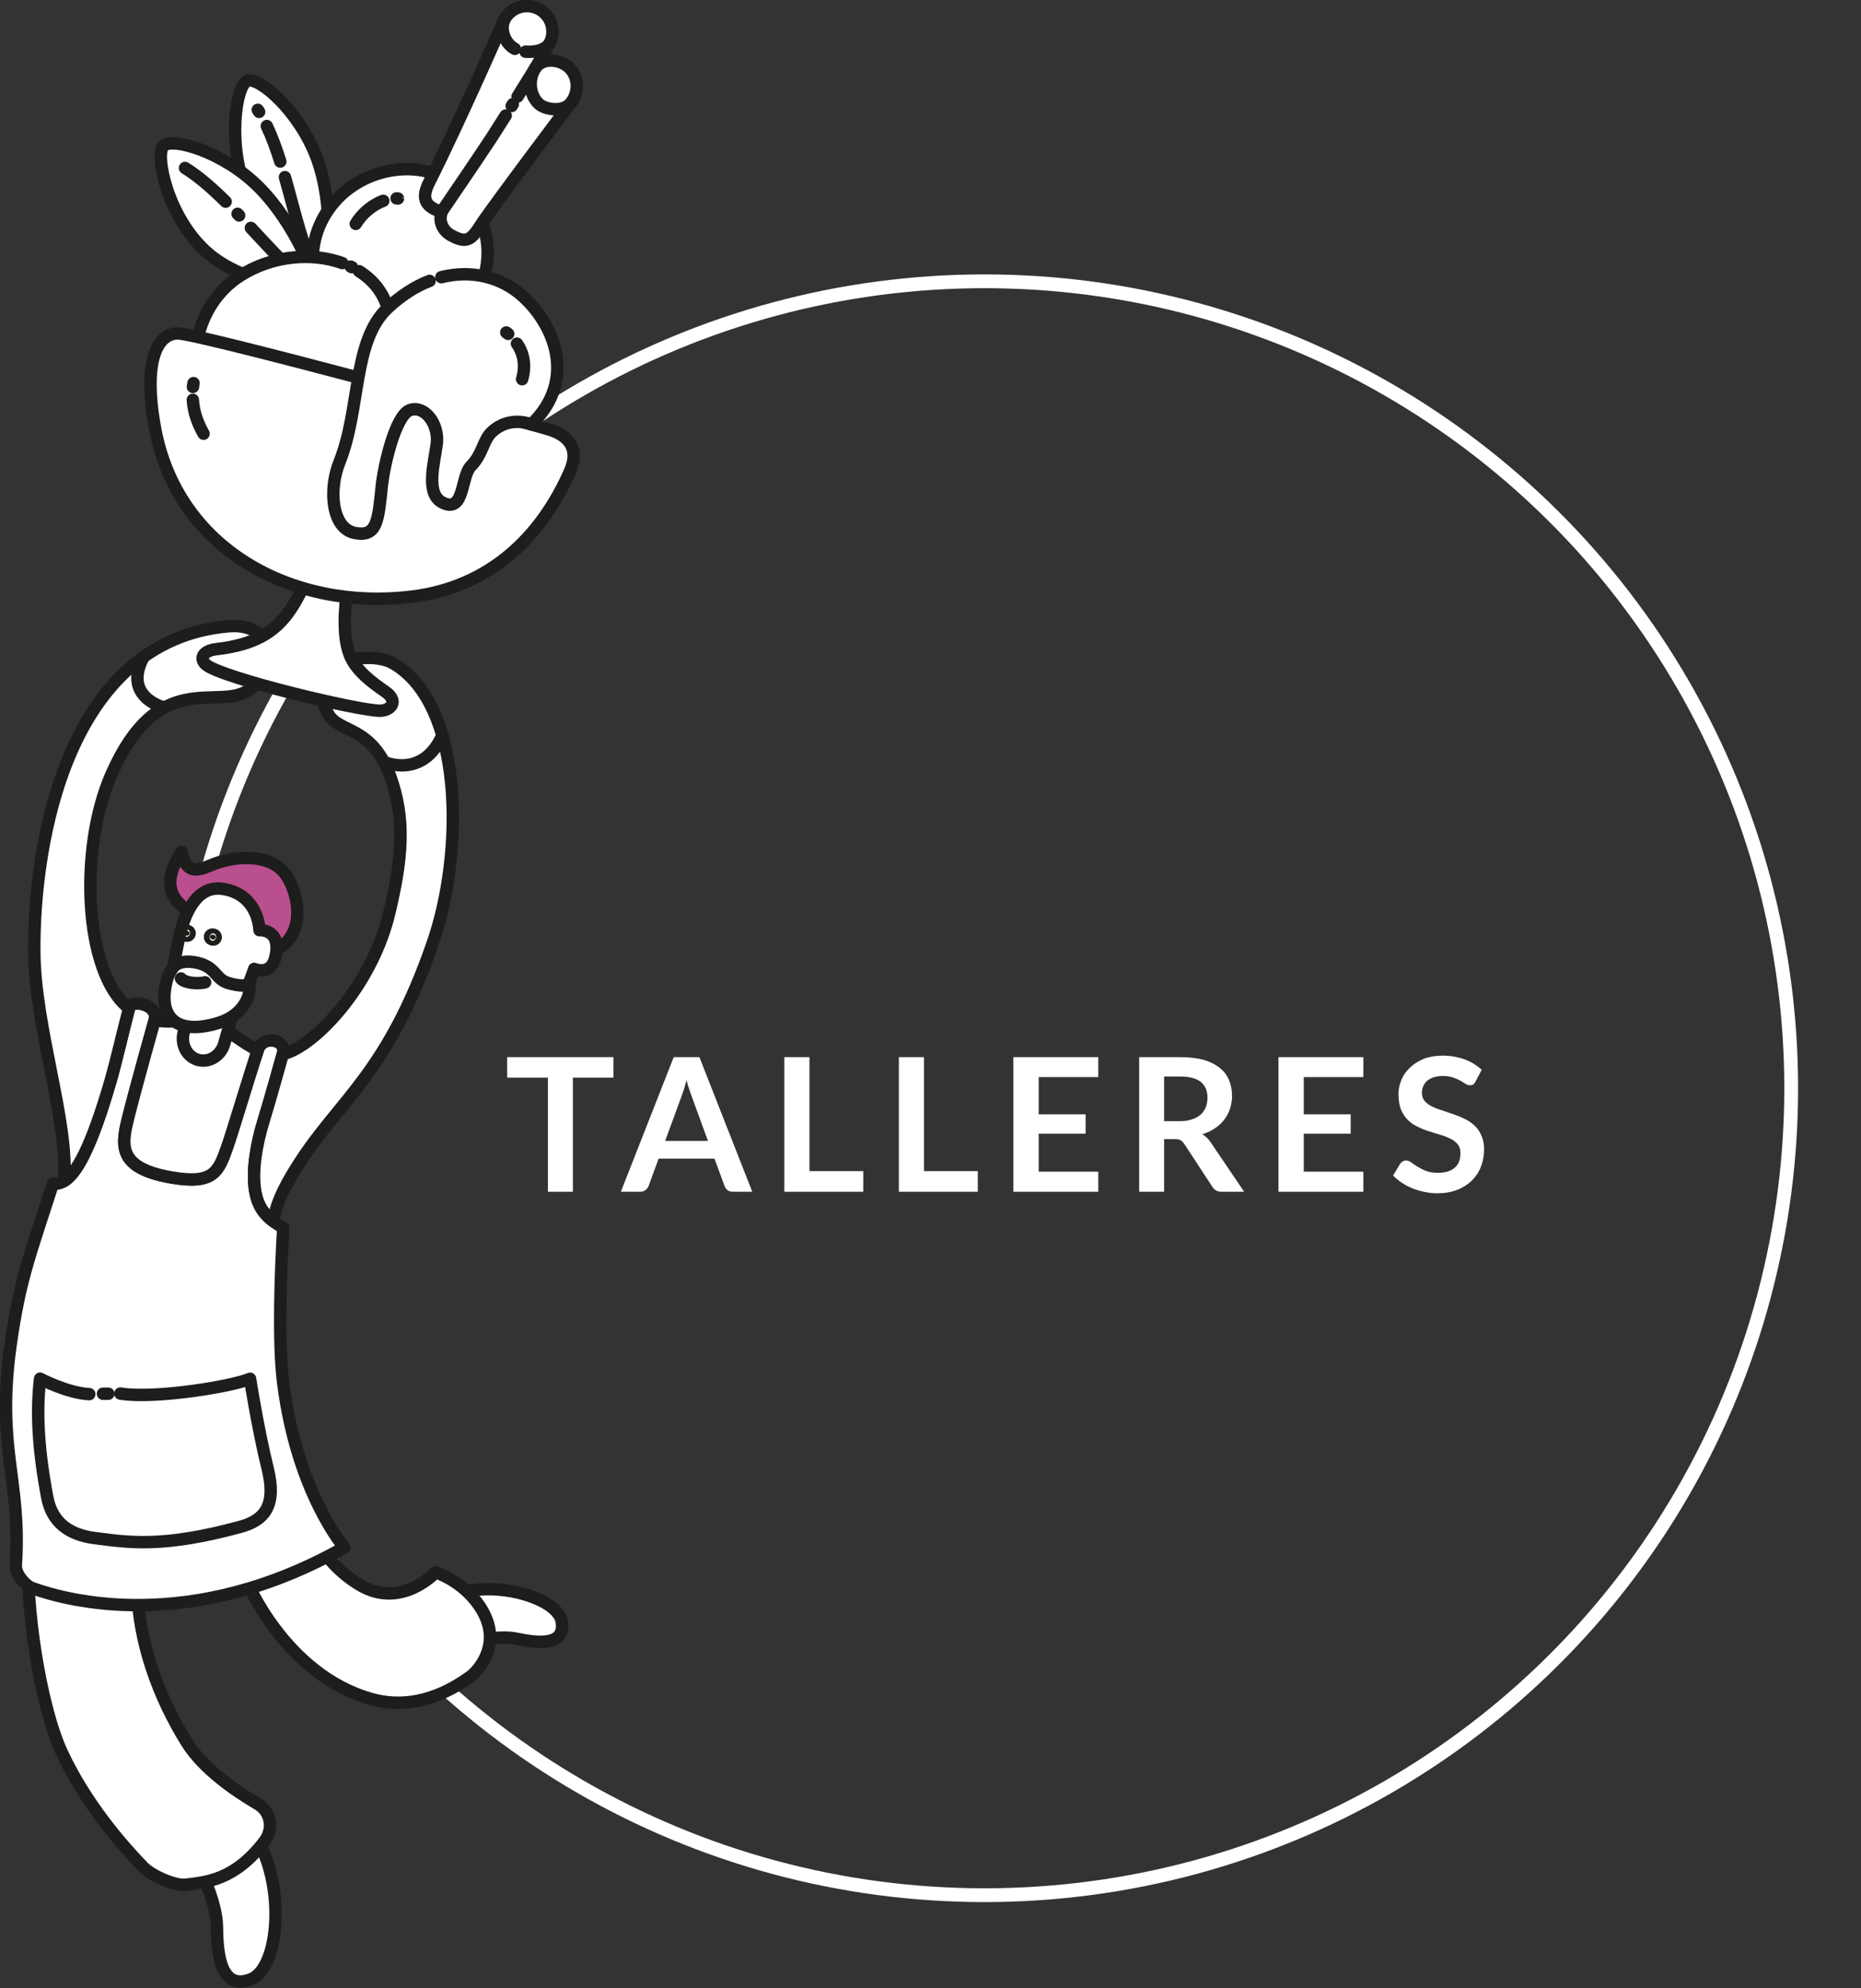<?xml version="1.0" encoding="UTF-8" standalone="no"?>
<!DOCTYPE svg PUBLIC "-//W3C//DTD SVG 1.1//EN" "http://www.w3.org/Graphics/SVG/1.1/DTD/svg11.dtd">
<svg width="100%" height="100%" viewBox="0 0 2249 2402" version="1.1" xmlns="http://www.w3.org/2000/svg" xmlns:xlink="http://www.w3.org/1999/xlink" xml:space="preserve" xmlns:serif="http://www.serif.com/" style="fill-rule:evenodd;clip-rule:evenodd;stroke-miterlimit:10;">
    <rect x="0" y="0" width="2249" height="2402" fill="#333333" stroke="none"/>
    <g transform="matrix(1,0,0,1,-5660.21,-4256.47)">
        <g transform="matrix(8.333,0,0,8.333,0,0)">
            <g transform="matrix(0,-1,-1,0,822.02,551.583)">
                <path d="M-117,-117C-181.617,-117 -234,-64.617 -234,0C-234,64.618 -181.617,117 -117,117C-52.382,117 0,64.618 0,0C0,-64.617 -52.382,-117 -117,-117" style="fill:none;fill-rule:nonzero;"/>
            </g>
        </g>
        <g transform="matrix(8.333,0,0,8.333,0,0)">
            <g transform="matrix(0,-1,-1,0,822.02,551.583)">
                <circle cx="-117" cy="0" r="117" style="fill:none;stroke:white;stroke-width:2px;"/>
            </g>
        </g>
        <g transform="matrix(8.333,0,0,8.333,0,0)">
            <g transform="matrix(1,0,0,1,746.946,739.832)">
                <path d="M0,9.16C0,9.16 4.368,7.973 7.221,8.571C10.073,9.169 14.378,9.751 13.765,6.063C13.153,2.375 2.423,-0.591 -3.72,3.025" style="fill:white;fill-rule:nonzero;stroke:rgb(29,29,27);stroke-width:1.8px;stroke-linecap:round;stroke-linejoin:round;"/>
            </g>
        </g>
        <g transform="matrix(8.333,0,0,8.333,0,0)">
            <g transform="matrix(1,0,0,1,715.025,749.39)">
                <path d="M0,-9.37C0,-9.37 5.512,4.135 17.948,7.716C22.287,8.967 27.248,8.292 32.491,4.464C33.373,3.82 37.441,-0.27 33.794,-5.696C31.265,-9.46 27.401,-10.62 27.401,-10.62C27.401,-10.62 22.429,-5.195 16.42,-8.784C10.412,-12.372 8.635,-18.337 8.635,-18.337" style="fill:white;fill-rule:nonzero;stroke:rgb(29,29,27);stroke-width:1.8px;stroke-linecap:round;stroke-linejoin:round;"/>
            </g>
        </g>
        <g transform="matrix(8.333,0,0,8.333,0,0)">
            <g transform="matrix(1,0,0,1,707.986,793.165)">
                <path d="M0,-11.912C0,-11.912 2.699,-6.732 2.729,-2.971C2.76,0.79 3.209,6.377 7.69,4.59C12.172,2.803 12.959,-11.54 6.71,-18.289" style="fill:white;fill-rule:nonzero;stroke:rgb(29,29,27);stroke-width:1.8px;stroke-linecap:round;stroke-linejoin:round;"/>
            </g>
        </g>
        <g transform="matrix(8.333,0,0,8.333,0,0)">
            <g transform="matrix(1,0,0,1,683.424,784.268)">
                <path d="M0,-48.395C-0.566,-41.102 1.62,-26.152 4.834,-19.293C8.288,-11.924 13.475,-5.983 16.58,-2.772C17.799,-1.512 21.2,0 22.809,-0.206C25.761,-0.582 29.842,-0.831 34.163,-6.465C35.562,-8.288 35.143,-10.771 33.202,-11.91C30.005,-13.784 25.327,-16.982 22.953,-20.774C19.138,-26.871 15.269,-35.882 15.705,-46.348" style="fill:white;fill-rule:nonzero;stroke:rgb(29,29,27);stroke-width:1.8px;stroke-linecap:round;stroke-linejoin:round;"/>
            </g>
        </g>
        <g transform="matrix(8.333,0,0,8.333,0,0)">
            <g transform="matrix(1,0,0,1,720.317,692.09)">
                <path d="M0,19.174C-0.744,13.266 -0.374,3.135 0.014,-3.274C-2.336,-4.661 -3.584,-5.923 -4.05,-8.595C-4.553,-11.492 -3.854,-15.469 -2.876,-18.643C-1.943,-21.675 -0.565,-26.615 0.017,-28.708C0.33,-30.648 -3.011,-31.208 -3.674,-29.039C-4.629,-26.259 -7.387,-17.055 -8.104,-15.034C-9.375,-11.451 -10.03,-9.534 -16.083,-10.553C-24.402,-11.951 -23.406,-15.534 -22.341,-19.751C-21.277,-23.97 -18.631,-33.391 -18.631,-33.391C-18.075,-35.686 -22.059,-36.491 -22.351,-35.102C-23.186,-31.873 -24.297,-27.108 -25.038,-24.558C-28.681,-12.006 -31.168,-9.419 -33.392,-9.673C-36.768,0.823 -38.168,4.211 -39.494,13.471C-41.689,28.804 -37.929,33.233 -38.77,45.632C-38.862,46.987 -37.344,48.622 -36.392,48.967C-31.303,50.812 -13.416,55.665 8.865,43.071C8.865,43.071 2.015,35.207 0,19.174" style="fill:white;fill-rule:nonzero;"/>
            </g>
        </g>
        <g transform="matrix(8.333,0,0,8.333,0,0)">
            <g transform="matrix(1,0,0,1,720.317,692.09)">
                <path d="M0,19.174C-0.744,13.266 -0.374,3.135 0.014,-3.274C-2.336,-4.661 -3.584,-5.923 -4.05,-8.595C-4.553,-11.492 -3.854,-15.469 -2.876,-18.643C-1.943,-21.675 -0.565,-26.615 0.017,-28.708C0.33,-30.648 -3.011,-31.208 -3.674,-29.039C-4.629,-26.259 -7.387,-17.055 -8.104,-15.034C-9.375,-11.451 -10.03,-9.534 -16.083,-10.553C-24.402,-11.951 -23.406,-15.534 -22.341,-19.751C-21.277,-23.97 -18.631,-33.391 -18.631,-33.391C-18.075,-35.686 -22.059,-36.491 -22.351,-35.102C-23.186,-31.873 -24.297,-27.108 -25.038,-24.558C-28.681,-12.006 -31.168,-9.419 -33.392,-9.673C-36.768,0.823 -38.168,4.211 -39.494,13.471C-41.689,28.804 -37.929,33.233 -38.77,45.632C-38.862,46.987 -37.344,48.622 -36.392,48.967C-31.303,50.812 -13.416,55.665 8.865,43.071C8.865,43.071 2.015,35.207 0,19.174Z" style="fill:none;fill-rule:nonzero;stroke:rgb(29,29,27);stroke-width:1.8px;stroke-linecap:round;stroke-linejoin:round;"/>
            </g>
        </g>
        <g transform="matrix(8.333,0,0,8.333,0,0)">
            <g transform="matrix(1,0,0,1,736.301,685.727)">
                <path d="M0,-78.734C-3.671,-80.876 -13.75,-78.891 -9.414,-71.355C-7.847,-68.632 -3.199,-69.729 -0.517,-62.544C1.922,-56.009 1.181,-50.007 -0.588,-42.572C-3.155,-31.788 -11.625,-23.077 -16.038,-22.093C-16.653,-19.882 -17.962,-15.2 -18.86,-12.28C-19.838,-9.106 -20.537,-5.129 -20.034,-2.232C-19.674,-0.168 -18.84,1.054 -17.399,2.142C-16.967,-0.975 -15.01,-4.139 -13.773,-6.088C-7.784,-15.521 -0.849,-19.208 5.72,-38.221C10.278,-51.412 10.231,-72.766 0,-78.734" style="fill:white;fill-rule:nonzero;"/>
            </g>
        </g>
        <g transform="matrix(8.333,0,0,8.333,0,0)">
            <g transform="matrix(1,0,0,1,736.301,685.727)">
                <path d="M0,-78.734C-3.671,-80.876 -13.75,-78.891 -9.414,-71.355C-7.847,-68.632 -3.199,-69.729 -0.517,-62.544C1.922,-56.009 1.181,-50.007 -0.588,-42.572C-3.155,-31.788 -11.625,-23.077 -16.038,-22.093C-16.653,-19.882 -17.962,-15.2 -18.86,-12.28C-19.838,-9.106 -20.537,-5.129 -20.034,-2.232C-19.674,-0.168 -18.84,1.054 -17.399,2.142C-16.967,-0.975 -15.01,-4.139 -13.773,-6.088C-7.784,-15.521 -0.849,-19.208 5.72,-38.221C10.278,-51.412 10.231,-72.766 0,-78.734Z" style="fill:none;fill-rule:nonzero;stroke:rgb(29,29,27);stroke-width:1.8px;stroke-linecap:round;stroke-linejoin:round;"/>
            </g>
        </g>
        <g transform="matrix(8.333,0,0,8.333,0,0)">
            <g transform="matrix(1,0,0,1,695.28,615.5)">
                <path d="M0,52.032C0.741,49.482 1.852,44.717 2.687,41.488C2.687,41.487 2.687,41.487 2.688,41.486C-3.852,36.448 -4.622,18.362 0.114,7.607C6.947,-7.908 15.355,-1.688 19.863,-4.538C24.372,-7.389 24.1,-14.509 17.073,-13.894C-6.172,-11.861 -11.161,17.201 -11.055,33.215C-10.981,44.443 -5.981,58.087 -6.749,66.541C-4.911,65.426 -2.796,61.666 0,52.032" style="fill:white;fill-rule:nonzero;"/>
            </g>
        </g>
        <g transform="matrix(8.333,0,0,8.333,0,0)">
            <g transform="matrix(1,0,0,1,695.28,615.5)">
                <path d="M0,52.032C0.741,49.482 1.852,44.717 2.687,41.488C2.687,41.487 2.687,41.487 2.688,41.486C-3.852,36.448 -4.622,18.362 0.114,7.607C6.947,-7.908 15.355,-1.688 19.863,-4.538C24.372,-7.389 24.1,-14.509 17.073,-13.894C-6.172,-11.861 -11.161,17.201 -11.055,33.215C-10.981,44.443 -5.981,58.087 -6.749,66.541C-4.911,65.426 -2.796,61.666 0,52.032Z" style="fill:none;fill-rule:nonzero;stroke:rgb(29,29,27);stroke-width:1.8px;stroke-linecap:round;stroke-linejoin:round;"/>
            </g>
        </g>
        <g transform="matrix(8.333,0,0,8.333,0,0)">
            <g transform="matrix(1,0,0,1,697.977,668.598)">
                <path d="M0,3.741C-1.065,7.958 -2.061,11.54 6.258,12.939C12.311,13.957 12.966,12.04 14.236,8.458C14.954,6.436 17.711,-2.767 18.667,-5.547C16.313,-6.588 14.659,-8.497 12.109,-9.162C8.069,-10.216 6.24,-9.351 3.709,-9.9C3.709,-9.9 1.064,-0.478 0,3.741" style="fill:white;fill-rule:nonzero;"/>
            </g>
        </g>
        <g transform="matrix(8.333,0,0,8.333,0,0)">
            <g transform="matrix(1,0,0,1,697.977,668.598)">
                <path d="M0,3.741C-1.065,7.958 -2.061,11.54 6.258,12.939C12.311,13.957 12.966,12.04 14.236,8.458C14.954,6.436 17.711,-2.767 18.667,-5.547C16.313,-6.588 14.659,-8.497 12.109,-9.162C8.069,-10.216 6.24,-9.351 3.709,-9.9C3.709,-9.9 1.064,-0.478 0,3.741Z" style="fill:none;fill-rule:nonzero;stroke:rgb(29,29,27);stroke-width:1.8px;stroke-linecap:round;stroke-linejoin:round;"/>
            </g>
        </g>
        <g transform="matrix(8.333,0,0,8.333,0,0)">
            <g transform="matrix(-0.929,0.37,0.37,0.929,729.482,546.993)">
                <path d="M4.303,-28.06C2.535,-28.106 -1.114,-21.247 -0.93,-13.905C-0.744,-6.563 3.276,1.262 4.303,1.436C5.303,1.605 10.138,-5.503 10.351,-12.72C10.576,-20.302 6.114,-28.014 4.303,-28.06" style="fill:white;fill-rule:nonzero;"/>
            </g>
        </g>
        <g transform="matrix(8.333,0,0,8.333,0,0)">
            <g transform="matrix(-0.929,0.37,0.37,0.929,729.482,546.993)">
                <path d="M4.303,-28.06C2.535,-28.106 -1.114,-21.247 -0.93,-13.905C-0.744,-6.563 3.276,1.262 4.303,1.436C5.303,1.605 10.138,-5.503 10.351,-12.72C10.576,-20.302 6.114,-28.014 4.303,-28.06Z" style="fill:none;fill-rule:nonzero;stroke:rgb(29,29,27);stroke-width:1.8px;stroke-linecap:round;stroke-linejoin:round;"/>
            </g>
        </g>
        <g transform="matrix(8.333,0,0,8.333,0,0)">
            <g transform="matrix(0.311,0.95,0.95,-0.311,728.73,539.1)">
                <path d="M-5.03,-6.937C0.359,-7.145 5.89,-7.717 9.567,-6.937" style="fill:none;fill-rule:nonzero;stroke:rgb(29,29,27);stroke-width:1.8px;stroke-linecap:round;stroke-linejoin:round;"/>
            </g>
        </g>
        <g transform="matrix(8.333,0,0,8.333,0,0)">
            <g transform="matrix(0.355,0.935,0.935,-0.355,720.985,529.819)">
                <path d="M-1.776,-2.573C-0.056,-2.434 1.809,-2.462 3.727,-2.573" style="fill:none;fill-rule:nonzero;stroke:rgb(29,29,27);stroke-width:1.8px;stroke-linecap:round;stroke-linejoin:round;"/>
            </g>
        </g>
        <g transform="matrix(8.333,0,0,8.333,0,0)">
            <g transform="matrix(0.543,0.84,0.84,-0.543,716.807,526.71)">
                <path d="M-0.08,-0.147C0.036,-0.146 0.153,-0.145 0.27,-0.147" style="fill:none;fill-rule:nonzero;stroke:rgb(29,29,27);stroke-width:1.8px;stroke-linecap:round;stroke-linejoin:round;"/>
            </g>
        </g>
        <g transform="matrix(8.333,0,0,8.333,0,0)">
            <g transform="matrix(-0.681,0.732,0.732,0.681,727.948,540.855)">
                <path d="M10.532,-24.371C8.763,-24.397 5.191,-17.497 5.459,-10.158C5.726,-2.818 9.503,5.209 10.532,5.371C11.536,5.53 17.384,-2.108 17.517,-9.327C17.657,-16.911 12.343,-24.345 10.532,-24.371" style="fill:white;fill-rule:nonzero;"/>
            </g>
        </g>
        <g transform="matrix(8.333,0,0,8.333,0,0)">
            <g transform="matrix(-0.681,0.732,0.732,0.681,727.948,540.855)">
                <path d="M10.532,-24.371C8.763,-24.397 5.191,-17.497 5.459,-10.158C5.726,-2.818 9.503,5.209 10.532,5.371C11.536,5.53 17.384,-2.108 17.517,-9.327C17.657,-16.911 12.343,-24.345 10.532,-24.371Z" style="fill:none;fill-rule:nonzero;stroke:rgb(29,29,27);stroke-width:1.8px;stroke-linecap:round;stroke-linejoin:round;"/>
            </g>
        </g>
        <g transform="matrix(8.333,0,0,8.333,0,0)">
            <g transform="matrix(0.716,0.698,0.698,-0.716,719.819,542.017)">
                <path d="M-1.721,-4.229C2.818,-4.445 7.238,-4.733 10.391,-4.229" style="fill:none;fill-rule:nonzero;stroke:rgb(29,29,27);stroke-width:1.8px;stroke-linecap:round;stroke-linejoin:round;"/>
            </g>
        </g>
        <g transform="matrix(8.333,0,0,8.333,0,0)">
            <g transform="matrix(0.691,0.723,0.723,-0.691,713.828,541.759)">
                <path d="M-0.05,-0.116C0.058,-0.115 0.165,-0.116 0.272,-0.116" style="fill:none;fill-rule:nonzero;stroke:rgb(29,29,27);stroke-width:1.8px;stroke-linecap:round;stroke-linejoin:round;"/>
            </g>
        </g>
        <g transform="matrix(8.333,0,0,8.333,0,0)">
            <g transform="matrix(0.77,0.638,0.638,-0.77,708.323,533.834)">
                <path d="M-0.881,-2.443C1.386,-2.127 4.024,-2.201 6.773,-2.443" style="fill:none;fill-rule:nonzero;stroke:rgb(29,29,27);stroke-width:1.8px;stroke-linecap:round;stroke-linejoin:round;"/>
            </g>
        </g>
        <g transform="matrix(8.333,0,0,8.333,0,0)">
            <g transform="matrix(0.461,-0.888,-0.888,-0.461,747.019,541.156)">
                <path d="M-10.662,-6.954C-18.404,-6.752 -24.522,-0.817 -24.365,5.205C-24.209,11.227 -18.406,18.15 -10.662,17.95C-2.919,17.749 2.669,10.924 2.513,4.902C2.357,-1.121 -2.917,-7.153 -10.662,-6.954" style="fill:white;fill-rule:nonzero;"/>
            </g>
        </g>
        <g transform="matrix(8.333,0,0,8.333,0,0)">
            <g transform="matrix(0.461,-0.888,-0.888,-0.461,747.019,541.156)">
                <path d="M-10.662,-6.954C-18.404,-6.752 -24.522,-0.817 -24.365,5.205C-24.209,11.227 -18.406,18.15 -10.662,17.95C-2.919,17.749 2.669,10.924 2.513,4.902C2.357,-1.121 -2.917,-7.153 -10.662,-6.954Z" style="fill:none;fill-rule:nonzero;stroke:rgb(29,29,27);stroke-width:1.8px;stroke-linecap:round;stroke-linejoin:round;"/>
            </g>
        </g>
        <g transform="matrix(8.333,0,0,8.333,0,0)">
            <g transform="matrix(1,0,0,1,731.329,573.258)">
                <path d="M0,-23.141C1.273,-22.341 2.34,-21.321 3.107,-20.097C6.578,-14.552 4.225,-6.522 -2.904,-2.058C-10.035,2.406 -18.412,2.749 -21.883,-2.798C-25.355,-8.343 -24.253,-18.09 -17.125,-22.555C-12.489,-25.456 -6.8,-25.89 -2.432,-24.316" style="fill:white;fill-rule:nonzero;stroke:rgb(29,29,27);stroke-width:1.8px;stroke-linecap:round;stroke-linejoin:round;"/>
            </g>
        </g>
        <g transform="matrix(8.333,0,0,8.333,0,0)">
            <g transform="matrix(0.899,0.438,0.438,-0.899,730.143,549.412)">
                <path d="M-0.011,-0.046C0.059,-0.045 0.129,-0.046 0.2,-0.046" style="fill:white;fill-rule:nonzero;stroke:rgb(29,29,27);stroke-width:1.8px;stroke-linecap:round;stroke-linejoin:round;"/>
            </g>
        </g>
        <g transform="matrix(8.333,0,0,8.333,0,0)">
            <g transform="matrix(1,0,0,1,726.76,613.897)">
                <path d="M0,-25.102C-4.855,-16.328 -5.022,-10.257 -16.109,-8.978C-18.209,-8.736 -18.589,-7.541 -17.629,-6.729C-15.343,-4.79 4.619,0 7.657,-0.05C9.111,-0.074 10.401,-1.392 8.383,-2.804C6.514,-4.113 4.242,-5.739 3.279,-7.98C1.062,-13.143 4.223,-24.467 4.223,-24.467L0,-25.102Z" style="fill:white;fill-rule:nonzero;stroke:rgb(29,29,27);stroke-width:1.8px;stroke-linecap:round;stroke-linejoin:round;"/>
            </g>
        </g>
        <g transform="matrix(8.333,0,0,8.333,0,0)">
            <g transform="matrix(1,0,0,1,701.713,585.796)">
                <path d="M0,-13.039C3.175,4.612 19.935,13.624 37.245,11.51C48.486,10.137 55.988,2.966 60.225,-6.734C61.564,-9.802 60.159,-11.761 57.324,-12.675C54.498,-13.587 6.382,-26.654 3.334,-26.658C0.377,-26.663 -1.749,-22.762 0,-13.039" style="fill:white;fill-rule:nonzero;"/>
            </g>
        </g>
        <g transform="matrix(8.333,0,0,8.333,0,0)">
            <g transform="matrix(1,0,0,1,701.713,585.796)">
                <path d="M0,-13.039C3.175,4.612 19.935,13.624 37.245,11.51C48.486,10.137 55.988,2.966 60.225,-6.734C61.564,-9.802 60.159,-11.761 57.324,-12.675C54.498,-13.587 6.382,-26.654 3.334,-26.658C0.377,-26.663 -1.749,-22.762 0,-13.039Z" style="fill:none;fill-rule:nonzero;stroke:rgb(29,29,27);stroke-width:1.8px;stroke-linecap:round;stroke-linejoin:round;"/>
            </g>
        </g>
        <g transform="matrix(8.333,0,0,8.333,0,0)">
            <g transform="matrix(1,0,0,1,743.254,587.579)">
                <path d="M0,-36.59C4.343,-37.683 8.598,-36.642 11.659,-33.957C16.406,-29.794 19.746,-21.678 13.057,-15.242C13.057,-15.242 9.993,-16.595 7.347,-14.174C6.053,-12.99 6.022,-10.959 4.297,-9.202C2.791,-7.669 3.417,-2.371 0.236,-3.879C-2.367,-5.111 -1.022,-9.592 -0.642,-12.543C-0.367,-15.442 -2.494,-18.081 -4.578,-17.308C-6.662,-16.534 -8.331,-9.236 -8.63,-6.334C-9.156,-1.221 -9.314,1.093 -12.513,0.501C-15.922,-0.131 -16.37,-5.803 -14.774,-9.77C-11.659,-17.515 -12.908,-27.343 -7.759,-32.137C-5.81,-33.953 -3.774,-35.263 -1.704,-36.052" style="fill:white;fill-rule:nonzero;stroke:rgb(29,29,27);stroke-width:1.8px;stroke-linecap:round;stroke-linejoin:round;"/>
            </g>
        </g>
        <g transform="matrix(8.333,0,0,8.333,0,0)">
            <g transform="matrix(-0.803,-0.596,-0.596,0.803,752.762,558.94)">
                <path d="M-0.309,0.102C-0.195,0.098 -0.08,0.099 0.034,0.102" style="fill:none;fill-rule:nonzero;stroke:rgb(29,29,27);stroke-width:1.8px;stroke-linecap:round;stroke-linejoin:round;"/>
            </g>
        </g>
        <g transform="matrix(8.333,0,0,8.333,0,0)">
            <g transform="matrix(-0.144,-0.99,-0.99,0.144,757.393,562.717)">
                <path d="M-2.681,2.832C-0.947,2.056 0.865,1.999 2.524,2.832" style="fill:none;fill-rule:nonzero;stroke:rgb(29,29,27);stroke-width:1.8px;stroke-linecap:round;stroke-linejoin:round;"/>
            </g>
        </g>
        <g transform="matrix(8.333,0,0,8.333,0,0)">
            <g transform="matrix(0.302,0.953,0.953,-0.302,710.102,569.741)">
                <path d="M-1.799,-2.458C-0.064,-2.887 1.636,-2.823 3.356,-2.458" style="fill:none;fill-rule:nonzero;stroke:rgb(29,29,27);stroke-width:1.8px;stroke-linecap:round;stroke-linejoin:round;"/>
            </g>
        </g>
        <g transform="matrix(8.333,0,0,8.333,0,0)">
            <g transform="matrix(-0.156,0.988,0.988,0.156,707.539,566.707)">
                <path d="M-0.322,-0.275C-0.139,-0.282 0.048,-0.282 0.235,-0.275" style="fill:none;fill-rule:nonzero;stroke:rgb(29,29,27);stroke-width:1.8px;stroke-linecap:round;stroke-linejoin:round;"/>
            </g>
        </g>
        <g transform="matrix(8.333,0,0,8.333,0,0)">
            <g transform="matrix(0.998,0.055,0.055,-0.998,736.767,539.558)">
                <path d="M0,-0.005C0.199,0.019 0,-0.005 0.201,-0.005" style="fill:none;fill-rule:nonzero;stroke:rgb(29,29,27);stroke-width:1.8px;stroke-linecap:round;stroke-linejoin:round;"/>
            </g>
        </g>
        <g transform="matrix(8.333,0,0,8.333,0,0)">
            <g transform="matrix(0.767,-0.642,-0.642,-0.767,732.38,544.145)">
                <path d="M-0.606,1.668C0.949,2.206 2.933,2.267 4.595,1.668" style="fill:none;fill-rule:nonzero;stroke:rgb(29,29,27);stroke-width:1.8px;stroke-linecap:round;stroke-linejoin:round;"/>
            </g>
        </g>
        <g transform="matrix(8.333,0,0,8.333,0,0)">
            <g transform="matrix(1,0,0,1,761.742,536.73)">
                <path d="M0,-16.174C-1.11,-17.221 -3.618,-17.744 -4.845,-16.089C-3.602,-18.238 -2.756,-19.698 -2.756,-19.698C-1.844,-21.529 -2.588,-23.753 -4.417,-24.664C-6.248,-25.577 -8.471,-24.834 -9.384,-23.004C-9.384,-23.004 -15.81,-8.345 -20.267,0.539C-21.168,2.338 -21.141,3.646 -19.275,4.484C-18.961,4.624 -18.665,4.675 -18.382,4.668C-18.953,6.045 -18.339,7.493 -17.061,8.191C-14.841,9.403 -14.16,8.888 -12.758,6.673C-11.356,4.457 0.143,-10.813 0.143,-10.813C1.378,-12.181 1.659,-14.611 0,-16.174" style="fill:white;fill-rule:nonzero;"/>
            </g>
        </g>
        <g transform="matrix(8.333,0,0,8.333,0,0)">
            <g transform="matrix(1,0,0,1,761.742,536.73)">
                <path d="M0,-16.174C-1.11,-17.221 -3.618,-17.744 -4.845,-16.089C-3.602,-18.238 -2.756,-19.698 -2.756,-19.698C-1.844,-21.529 -2.588,-23.753 -4.417,-24.664C-6.248,-25.577 -8.471,-24.834 -9.384,-23.004C-9.384,-23.004 -15.81,-8.345 -20.267,0.539C-21.168,2.338 -21.141,3.646 -19.275,4.484C-18.961,4.624 -18.665,4.675 -18.382,4.668C-18.953,6.045 -18.339,7.493 -17.061,8.191C-14.841,9.403 -14.16,8.888 -12.758,6.673C-11.356,4.457 0.143,-10.813 0.143,-10.813C1.378,-12.181 1.659,-14.611 0,-16.174Z" style="fill:none;fill-rule:nonzero;stroke:rgb(29,29,27);stroke-width:1.8px;stroke-linecap:round;stroke-linejoin:round;"/>
            </g>
        </g>
        <g transform="matrix(8.333,0,0,8.333,0,0)">
            <g transform="matrix(0.941,-0.338,-0.338,-0.941,755.767,518.852)">
                <path d="M-0.09,0.627C1.164,0.052 2.777,-0.127 3.643,0.627" style="fill:none;fill-rule:nonzero;stroke:rgb(29,29,27);stroke-width:1.8px;stroke-linecap:round;stroke-linejoin:round;"/>
            </g>
        </g>
        <g transform="matrix(8.333,0,0,8.333,0,0)">
            <g transform="matrix(0.352,0.936,0.936,-0.352,754.626,514.603)">
                <path d="M-1.619,-1.814C-0.639,-2.781 1.506,-2.973 2.818,-1.814" style="fill:none;fill-rule:nonzero;stroke:rgb(29,29,27);stroke-width:1.8px;stroke-linecap:round;stroke-linejoin:round;"/>
            </g>
        </g>
        <g transform="matrix(8.333,0,0,8.333,0,0)">
            <g transform="matrix(1,0,0,1,756.896,527.189)">
                <path d="M0,-6.548C-1.185,-4.681 -0.71,-2.367 0.572,-1.272C1.469,-0.508 4.178,0 5.287,-1.654" style="fill:none;fill-rule:nonzero;stroke:rgb(29,29,27);stroke-width:1.8px;stroke-linecap:round;stroke-linejoin:round;"/>
            </g>
        </g>
        <g transform="matrix(8.333,0,0,8.333,0,0)">
            <g transform="matrix(0.528,-0.849,-0.849,-0.528,756.688,524.902)">
                <path d="M-1.152,2.072C1.636,2.066 3.729,2.072 3.729,2.072" style="fill:white;fill-rule:nonzero;stroke:rgb(29,29,27);stroke-width:1.8px;stroke-linecap:round;stroke-linejoin:round;"/>
            </g>
        </g>
        <g transform="matrix(8.333,0,0,8.333,0,0)">
            <g transform="matrix(0.532,-0.847,-0.847,-0.532,753.609,526.175)">
                <path d="M-0.074,0.133C0.032,0.132 0.135,0.133 0.241,0.133" style="fill:white;fill-rule:nonzero;stroke:rgb(29,29,27);stroke-width:1.8px;stroke-linecap:round;stroke-linejoin:round;"/>
            </g>
        </g>
        <g transform="matrix(8.333,0,0,8.333,0,0)">
            <g transform="matrix(1,0,0,1,743.36,527.548)">
                <path d="M0,13.85C0,13.85 5.435,5.893 7.221,3.153C7.751,2.341 8.407,1.307 9.23,0" style="fill:white;fill-rule:nonzero;stroke:rgb(29,29,27);stroke-width:1.8px;stroke-linecap:round;stroke-linejoin:round;"/>
            </g>
        </g>
        <g transform="matrix(8.333,0,0,8.333,0,0)">
            <g transform="matrix(1,0,0,1,711.807,651.638)">
                <path d="M0,10.344C-0.422,12.123 -2.095,13.25 -3.733,12.86C-5.372,12.47 -6.357,10.712 -5.934,8.932L-3.41,-0.002C-2.987,-1.781 -1.316,-2.906 0.323,-2.517C1.962,-2.127 2.947,-0.37 2.524,1.41L0,10.344Z" style="fill:white;fill-rule:nonzero;stroke:rgb(29,29,27);stroke-width:1.8px;stroke-linecap:round;stroke-linejoin:round;"/>
            </g>
        </g>
        <g transform="matrix(8.333,0,0,8.333,0,0)">
            <g transform="matrix(1,0,0,1,720.804,646.739)">
                <path d="M0,-8.967C-1.355,-10.999 -3.66,-11.466 -5.408,-11.536C-6.983,-11.599 -9.005,-11.343 -11.206,-10.392C-13.005,-9.614 -14.646,-9.319 -15.207,-12.435C-17.748,-8.61 -17.311,-5.853 -14.241,-3.89C-15.64,-0.012 -4.593,3.468 -1.451,1.772C2.875,-0.562 1.796,-6.273 0,-8.967" style="fill:rgb(186,79,142);fill-rule:nonzero;"/>
            </g>
        </g>
        <g transform="matrix(8.333,0,0,8.333,0,0)">
            <g transform="matrix(1,0,0,1,720.804,646.739)">
                <path d="M0,-8.967C-1.355,-10.999 -3.66,-11.466 -5.408,-11.536C-6.983,-11.599 -9.005,-11.343 -11.206,-10.392C-13.005,-9.614 -14.646,-9.319 -15.207,-12.435C-17.748,-8.61 -17.311,-5.853 -14.241,-3.89C-15.64,-0.012 -4.593,3.468 -1.451,1.772C2.875,-0.562 1.796,-6.273 0,-8.967Z" style="fill:none;fill-rule:nonzero;stroke:rgb(29,29,27);stroke-width:1.8px;stroke-linecap:round;stroke-linejoin:round;"/>
            </g>
        </g>
        <g transform="matrix(8.333,0,0,8.333,0,0)">
            <g transform="matrix(1,0,0,1,716.878,654.302)">
                <path d="M0,-8.64C0,-8.64 -0.056,-13.834 -5.329,-14.624C-9.041,-15.18 -10.799,-11.206 -11.601,-7.763C-11.834,-6.762 -12.162,-5.014 -12.463,-3.326C-13.03,-2.534 -13.357,-1.902 -13.599,-0.646C-14.64,4.765 -11.146,6.54 -5.632,4.702C-2.602,3.692 -1.052,1.009 -1.519,-0.939C-0.975,-2.355 -0.759,-3.02 -0.759,-3.02C-0.759,-3.02 1.646,-1.953 2.295,-4.672C3.304,-8.872 0,-8.64 0,-8.64Z" style="fill:white;fill-rule:nonzero;stroke:rgb(29,29,27);stroke-width:1.8px;stroke-linecap:round;stroke-linejoin:round;"/>
            </g>
        </g>
        <g transform="matrix(8.333,0,0,8.333,0,0)">
            <g transform="matrix(0.232,-0.973,-0.973,-0.232,710.313,646.287)">
                <path d="M-0.407,-0.322C-0.602,-0.322 -0.759,-0.135 -0.761,0.098C-0.76,0.329 -0.603,0.516 -0.407,0.517C-0.213,0.517 -0.056,0.33 -0.056,0.098C-0.055,-0.134 -0.213,-0.323 -0.407,-0.322" style="fill:rgb(30,27,16);fill-rule:nonzero;"/>
            </g>
        </g>
        <g transform="matrix(8.333,0,0,8.333,0,0)">
            <g transform="matrix(0.232,-0.973,-0.973,-0.232,710.313,646.287)">
                <ellipse cx="-0.408" cy="0.097" rx="0.353" ry="0.42" style="fill:none;stroke:rgb(29,29,27);stroke-width:1.8px;stroke-linecap:round;stroke-linejoin:round;"/>
            </g>
        </g>
        <g transform="matrix(8.333,0,0,8.333,0,0)">
            <g transform="matrix(0.231,-0.973,-0.973,-0.231,706.524,645.726)">
                <path d="M-0.409,-0.324C-0.605,-0.322 -0.762,-0.134 -0.762,0.098C-0.763,0.329 -0.604,0.517 -0.409,0.517C-0.215,0.517 -0.058,0.329 -0.058,0.097C-0.059,-0.135 -0.216,-0.323 -0.409,-0.324" style="fill:rgb(30,27,16);fill-rule:nonzero;"/>
            </g>
        </g>
        <g transform="matrix(8.333,0,0,8.333,0,0)">
            <g transform="matrix(0.231,-0.973,-0.973,-0.231,706.524,645.726)">
                <ellipse cx="-0.41" cy="0.097" rx="0.353" ry="0.42" style="fill:none;stroke:rgb(29,29,27);stroke-width:1.8px;stroke-linecap:round;stroke-linejoin:round;"/>
            </g>
        </g>
        <g transform="matrix(8.333,0,0,8.333,0,0)">
            <g transform="matrix(0.987,0.158,0.158,-0.987,705.592,652.396)">
                <path d="M-0.049,-0.283C0.313,-0.706 2.088,-0.855 3.496,-0.283" style="fill:white;fill-rule:nonzero;stroke:rgb(29,29,27);stroke-width:1.8px;stroke-linecap:round;stroke-linejoin:round;"/>
            </g>
        </g>
        <g transform="matrix(8.333,0,0,8.333,0,0)">
            <g transform="matrix(1,0,0,1,704.415,652.93)">
                <path d="M0,-1.953C0,-1.953 0.886,-3.092 3.384,-2.55C6.296,-1.919 5.971,-0.099 8.123,0.455C10.773,1.139 10.945,0.434 10.945,0.434" style="fill:white;fill-rule:nonzero;stroke:rgb(29,29,27);stroke-width:1.8px;stroke-linecap:round;stroke-linejoin:round;"/>
            </g>
        </g>
        <g transform="matrix(8.333,0,0,8.333,0,0)">
            <g transform="matrix(0.909,-0.416,-0.416,-0.909,735.589,622.974)">
                <path d="M0.107,1.831C0.107,1.831 4.186,-2.847 9.462,1.831" style="fill:white;fill-rule:nonzero;stroke:rgb(29,29,27);stroke-width:1.8px;stroke-linecap:round;stroke-linejoin:round;"/>
            </g>
        </g>
        <g transform="matrix(8.333,0,0,8.333,0,0)">
            <g transform="matrix(-0.374,-0.928,-0.928,0.374,702.252,605.512)">
                <path d="M-7.583,2.213C-7.583,2.213 -3.916,7.3 0.323,2.213" style="fill:white;fill-rule:nonzero;stroke:rgb(29,29,27);stroke-width:1.8px;stroke-linecap:round;stroke-linejoin:round;"/>
            </g>
        </g>
        <g transform="matrix(8.333,0,0,8.333,0,0)">
            <g transform="matrix(1,-0.004,-0.004,-1,694.19,712.88)">
                <path d="M-0,0.002C0.252,0.001 0.508,0.001 0.769,0.001" style="fill:none;fill-rule:nonzero;stroke:rgb(29,29,27);stroke-width:1.8px;stroke-linecap:round;stroke-linejoin:round;"/>
            </g>
        </g>
        <g transform="matrix(8.333,0,0,8.333,0,0)">
            <g transform="matrix(1,0,0,1,696.706,733.044)">
                <path d="M0,-20.19C5.009,-19.369 16.347,-21.253 18.811,-22.336C18.811,-22.336 19.94,-15.095 21.363,-9.333C22.653,-4.112 21.068,-1.864 17.413,-0.87C6.274,2.16 1.389,1.428 -3.752,0.757C-7.401,0.282 -9.904,-1.482 -10.594,-5.121C-11.921,-12.113 -12.204,-17.532 -11.642,-22.35C-11.642,-22.35 -7.678,-20.257 -4.508,-20.107" style="fill:none;fill-rule:nonzero;stroke:rgb(29,29,27);stroke-width:1.8px;stroke-linecap:round;stroke-linejoin:round;"/>
            </g>
        </g>
        <g transform="matrix(8.333,0,0,8.333,0,0)">
            <g transform="matrix(27,0,0,27,752.479,683.594)">
                <path d="M0.583,-0.723L0.583,-0.613L0.365,-0.613L0.365,-0L0.231,-0L0.231,-0.613L0.012,-0.613L0.012,-0.723L0.583,-0.723Z" style="fill:white;fill-rule:nonzero;"/>
            </g>
            <g transform="matrix(27,0,0,27,769.209,683.594)">
                <path d="M0.709,-0L0.605,-0C0.593,-0 0.583,-0.003 0.576,-0.009C0.568,-0.015 0.563,-0.022 0.56,-0.031L0.506,-0.178L0.206,-0.178L0.152,-0.031C0.149,-0.023 0.144,-0.016 0.136,-0.01C0.128,-0.003 0.119,-0 0.108,-0L0.003,-0L0.287,-0.723L0.425,-0.723L0.709,-0ZM0.241,-0.273L0.471,-0.273L0.383,-0.514C0.379,-0.524 0.375,-0.537 0.37,-0.551C0.365,-0.566 0.36,-0.582 0.356,-0.599C0.351,-0.582 0.346,-0.566 0.342,-0.551C0.337,-0.536 0.333,-0.524 0.329,-0.513L0.241,-0.273Z" style="fill:white;fill-rule:nonzero;"/>
            </g>
            <g transform="matrix(27,0,0,27,791.029,683.594)">
                <path d="M0.208,-0.111L0.497,-0.111L0.497,-0L0.073,-0L0.073,-0.723L0.208,-0.723L0.208,-0.111Z" style="fill:white;fill-rule:nonzero;"/>
            </g>
            <g transform="matrix(27,0,0,27,807.638,683.594)">
                <path d="M0.208,-0.111L0.497,-0.111L0.497,-0L0.073,-0L0.073,-0.723L0.208,-0.723L0.208,-0.111Z" style="fill:white;fill-rule:nonzero;"/>
            </g>
            <g transform="matrix(27,0,0,27,824.246,683.594)">
                <path d="M0.529,-0.723L0.529,-0.616L0.209,-0.616L0.209,-0.416L0.461,-0.416L0.461,-0.312L0.209,-0.312L0.209,-0.108L0.529,-0.108L0.529,-0L0.073,-0L0.073,-0.723L0.529,-0.723Z" style="fill:white;fill-rule:nonzero;"/>
            </g>
            <g transform="matrix(27,0,0,27,842.354,683.594)">
                <path d="M0.212,-0.283L0.212,-0L0.078,-0L0.078,-0.723L0.298,-0.723C0.347,-0.723 0.39,-0.718 0.425,-0.708C0.46,-0.698 0.489,-0.683 0.511,-0.665C0.534,-0.647 0.55,-0.625 0.561,-0.599C0.571,-0.574 0.577,-0.546 0.577,-0.515C0.577,-0.491 0.573,-0.468 0.566,-0.446C0.559,-0.424 0.548,-0.405 0.535,-0.387C0.521,-0.369 0.505,-0.354 0.485,-0.341C0.465,-0.327 0.442,-0.317 0.417,-0.309C0.434,-0.299 0.449,-0.285 0.461,-0.267L0.642,-0L0.521,-0C0.509,-0 0.499,-0.002 0.491,-0.007C0.483,-0.012 0.476,-0.018 0.471,-0.027L0.319,-0.259C0.313,-0.267 0.307,-0.273 0.3,-0.277C0.293,-0.281 0.283,-0.283 0.27,-0.283L0.212,-0.283ZM0.212,-0.379L0.296,-0.379C0.321,-0.379 0.343,-0.382 0.362,-0.389C0.381,-0.395 0.397,-0.404 0.409,-0.415C0.421,-0.426 0.43,-0.439 0.436,-0.455C0.442,-0.47 0.445,-0.487 0.445,-0.505C0.445,-0.542 0.433,-0.57 0.409,-0.59C0.385,-0.609 0.348,-0.619 0.298,-0.619L0.212,-0.619L0.212,-0.379Z" style="fill:white;fill-rule:nonzero;"/>
            </g>
            <g transform="matrix(27,0,0,27,862.689,683.594)">
                <path d="M0.529,-0.723L0.529,-0.616L0.209,-0.616L0.209,-0.416L0.461,-0.416L0.461,-0.312L0.209,-0.312L0.209,-0.108L0.529,-0.108L0.529,-0L0.073,-0L0.073,-0.723L0.529,-0.723Z" style="fill:white;fill-rule:nonzero;"/>
            </g>
            <g transform="matrix(27,0,0,27,880.796,683.594)">
                <path d="M0.461,-0.592C0.457,-0.584 0.453,-0.579 0.448,-0.576C0.443,-0.573 0.437,-0.572 0.431,-0.572C0.424,-0.572 0.416,-0.574 0.408,-0.579C0.4,-0.584 0.39,-0.59 0.379,-0.597C0.367,-0.603 0.354,-0.609 0.339,-0.614C0.324,-0.619 0.306,-0.622 0.285,-0.622C0.266,-0.622 0.25,-0.619 0.236,-0.615C0.222,-0.61 0.211,-0.604 0.201,-0.596C0.192,-0.588 0.185,-0.578 0.18,-0.567C0.175,-0.556 0.173,-0.544 0.173,-0.531C0.173,-0.514 0.178,-0.499 0.187,-0.488C0.197,-0.477 0.209,-0.467 0.225,-0.459C0.241,-0.451 0.259,-0.444 0.279,-0.438C0.299,-0.431 0.319,-0.424 0.34,-0.417C0.361,-0.41 0.381,-0.402 0.401,-0.392C0.421,-0.383 0.439,-0.371 0.455,-0.356C0.47,-0.342 0.483,-0.324 0.492,-0.303C0.502,-0.282 0.507,-0.257 0.507,-0.227C0.507,-0.194 0.501,-0.163 0.49,-0.135C0.479,-0.106 0.462,-0.081 0.441,-0.06C0.419,-0.039 0.393,-0.022 0.362,-0.01C0.331,0.002 0.296,0.008 0.256,0.008C0.233,0.008 0.21,0.006 0.188,0.001C0.165,-0.003 0.144,-0.01 0.123,-0.018C0.103,-0.026 0.084,-0.036 0.066,-0.048C0.048,-0.06 0.032,-0.073 0.018,-0.087L0.057,-0.152C0.061,-0.156 0.065,-0.16 0.07,-0.163C0.075,-0.166 0.081,-0.168 0.088,-0.168C0.096,-0.168 0.105,-0.165 0.115,-0.158C0.124,-0.151 0.136,-0.143 0.149,-0.135C0.162,-0.127 0.177,-0.119 0.195,-0.112C0.213,-0.105 0.235,-0.102 0.26,-0.102C0.298,-0.102 0.328,-0.111 0.349,-0.129C0.37,-0.147 0.38,-0.173 0.38,-0.208C0.38,-0.227 0.375,-0.242 0.366,-0.254C0.356,-0.266 0.344,-0.276 0.328,-0.284C0.312,-0.292 0.295,-0.299 0.275,-0.305C0.255,-0.311 0.234,-0.317 0.214,-0.324C0.193,-0.33 0.172,-0.338 0.153,-0.348C0.132,-0.357 0.115,-0.369 0.099,-0.384C0.083,-0.399 0.071,-0.418 0.061,-0.44C0.052,-0.463 0.047,-0.491 0.047,-0.524C0.047,-0.55 0.052,-0.576 0.063,-0.601C0.073,-0.626 0.089,-0.648 0.109,-0.667C0.129,-0.686 0.154,-0.702 0.183,-0.714C0.212,-0.725 0.246,-0.731 0.284,-0.731C0.326,-0.731 0.366,-0.724 0.402,-0.711C0.438,-0.698 0.468,-0.679 0.494,-0.655L0.461,-0.592Z" style="fill:white;fill-rule:nonzero;"/>
            </g>
        </g>
    </g>
</svg>
